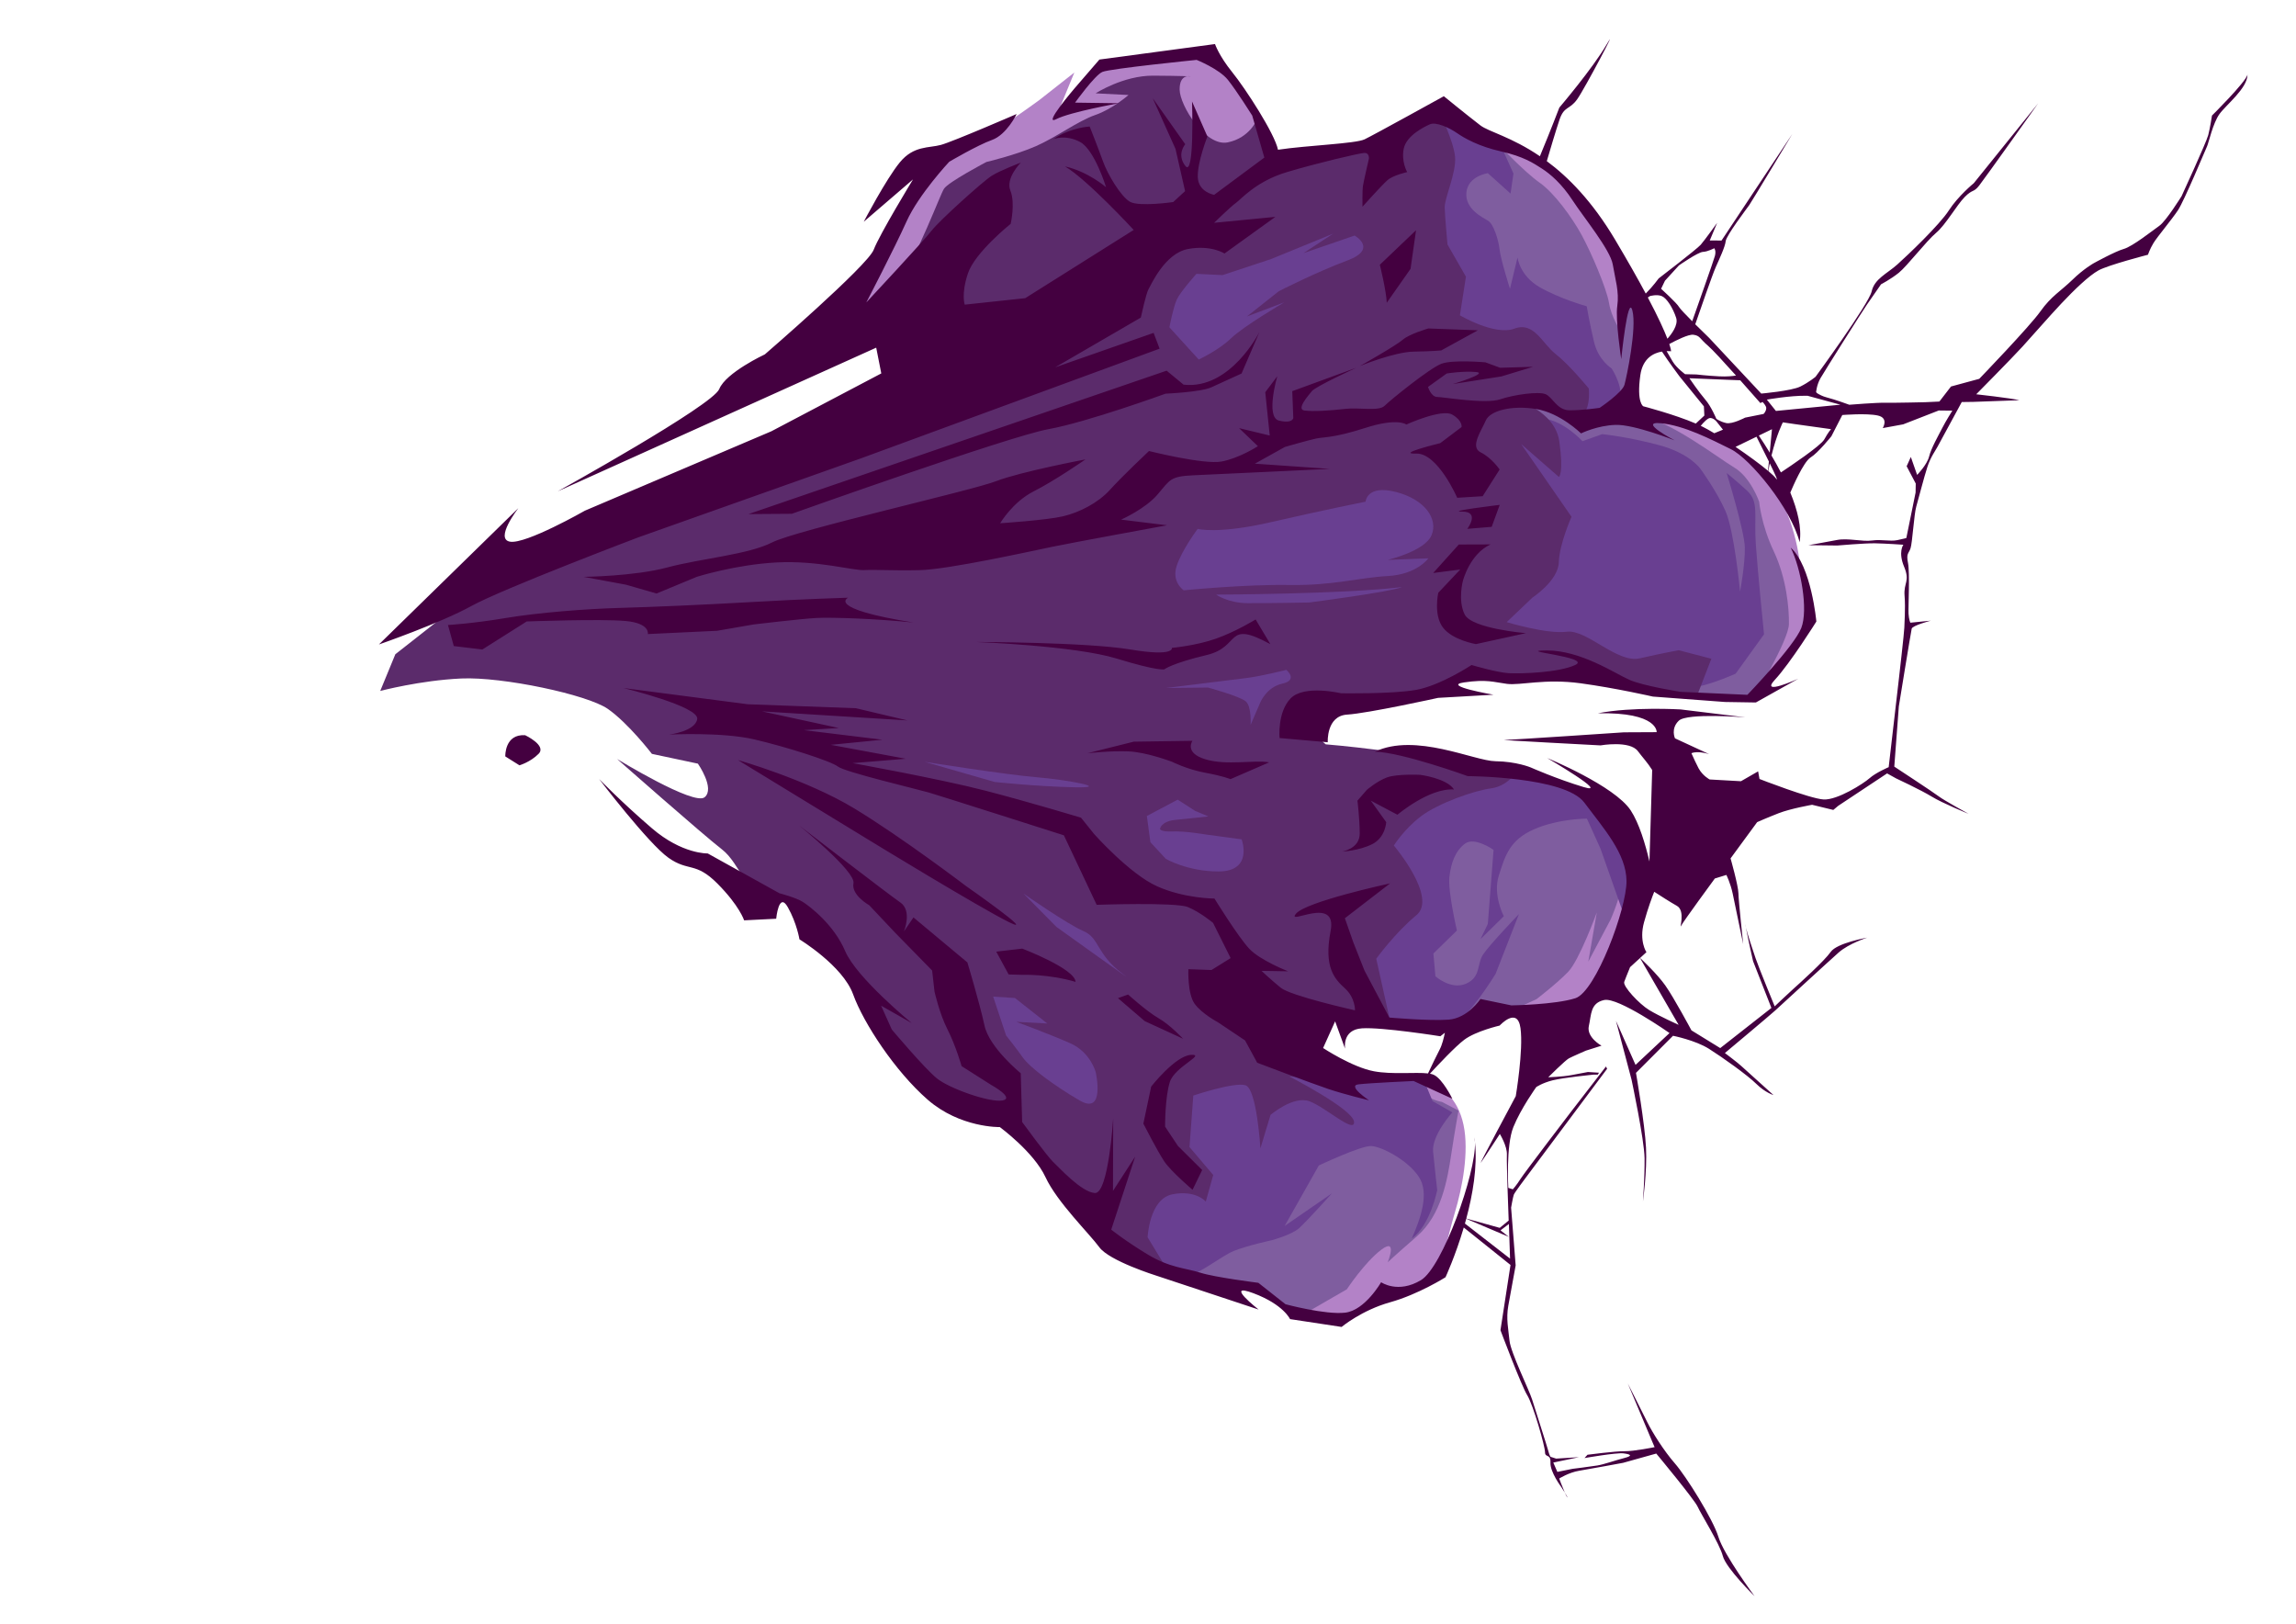 <svg xmlns="http://www.w3.org/2000/svg" xmlns:xlink="http://www.w3.org/1999/xlink" xmlns:serif="http://www.serif.com/" width="100%" height="100%" viewBox="0 0 4961 3508" xml:space="preserve" style="fill-rule:evenodd;clip-rule:evenodd;stroke-linejoin:round;stroke-miterlimit:2;">    <g transform="matrix(-3.187,0,0,3.187,11319.5,-2665.18)">        <path d="M2976.03,1055.85C2976.03,1055.85 2949.29,1001.37 2942.69,986.063C2936.09,970.755 2920.51,946.442 2905.2,940.921C2889.9,935.399 2847.33,904.234 2847.33,904.234L2823.4,885.431L2835.4,914.671C2835.4,914.671 2811.12,881.881 2798.04,879.889C2784.96,877.897 2734.24,872.751 2734.24,872.751C2734.24,872.751 2693.89,906.535 2689.57,942.496C2685.24,978.457 2611.8,934.292 2611.8,934.292L2565.54,916.81C2565.54,916.81 2526.88,925.57 2489.5,961.334C2452.13,997.098 2440.71,1052.01 2440.71,1052.01L2449.77,1092.97L2441.54,1116.78C2441.54,1116.78 2379.36,1128.82 2356.58,1156.11C2333.8,1183.39 2331.43,1219.54 2331.43,1219.54L2325.55,1250.73C2325.55,1250.73 2326.72,1264.15 2332.76,1271.67C2338.79,1279.19 2355.47,1300.78 2355.47,1300.78C2355.47,1300.78 2414.4,1305.68 2433.68,1301.8C2452.96,1297.92 2530.72,1291.31 2530.72,1291.31L2619.49,1299.69L2664.41,1327.79L2663.07,1349.86L2492.6,1367.36C2492.6,1367.36 2446.11,1386.19 2445.7,1406.81C2445.28,1427.44 2439.81,1449.28 2452.06,1473.75C2464.32,1498.22 2461.83,1514.88 2478.67,1520.45C2495.51,1526.03 2519.37,1520.86 2519.37,1520.86L2543.49,1524.41L2565.88,1533.51L2597.78,1530.78L2669.16,1525.94L2676.35,1566.95C2676.35,1566.95 2600.39,1565.24 2587.65,1568.36C2574.91,1571.48 2563.47,1580.27 2559.55,1598.71C2555.61,1617.16 2560.46,1641.77 2565.42,1658.24C2570.39,1674.71 2574.09,1697.12 2581.34,1701.72C2588.58,1706.31 2609.24,1713.52 2609.24,1713.52L2632.55,1725.23L2646.72,1730.86L2679.21,1721.92L2720.26,1690.35L2782.03,1524.79L2773.02,1355.66L2717.21,1192.19L2633.25,1054.71L2699.47,982.975L2872.58,979.104L2928.56,1051.37L2976.03,1055.85Z" style="fill:rgb(179,130,199);"></path>    </g>    <g transform="matrix(-3.187,0,0,3.187,11319.5,-2665.18)">        <path d="M2593.39,1574.34C2581.21,1582.44 2574.2,1583.2 2574.2,1583.2L2562.93,1589.1C2562.93,1589.1 2565.24,1601.5 2567.86,1618.74C2570.48,1635.98 2574.47,1659.77 2591.05,1674.24C2607.64,1688.7 2610.94,1691.92 2610.94,1691.92C2610.94,1691.92 2603.95,1674.86 2615.25,1683.37C2626.55,1691.88 2638.66,1710.25 2638.66,1710.25L2663.18,1724.4L2669.6,1728.09C2669.6,1728.09 2689.93,1714.62 2698.27,1712.19C2706.6,1709.77 2739.48,1702.5 2739.48,1702.5L2760.25,1688.12C2760.25,1688.12 2705.85,1641.19 2700.84,1634.61C2695.83,1628.03 2647.12,1601.91 2643.25,1598.43C2639.38,1594.95 2605.57,1566.24 2593.39,1574.34ZM2452.62,1433.78C2451.8,1441.59 2459.83,1459.62 2459.83,1459.62L2474.94,1488.13L2469.18,1454.84C2469.18,1454.84 2480.95,1487.03 2488.52,1494.95C2496.09,1502.87 2510.05,1513.55 2510.05,1513.55L2533.43,1524.33L2566.36,1532.85L2591.94,1505.93C2591.94,1505.93 2587.54,1475.02 2585.97,1469.55C2584.41,1464.08 2576.46,1432.12 2576.34,1425.04C2576.21,1417.96 2565.47,1396.34 2565.47,1396.34L2504.99,1382.61L2471.61,1380.2C2471.61,1380.2 2449.25,1419.78 2452.62,1433.78ZM2363.02,1310.07C2363.02,1310.07 2339.11,1270.24 2338.92,1259.35C2338.74,1248.46 2340.66,1228.01 2349.2,1209.98C2357.75,1191.96 2359.09,1176.4 2359.09,1176.4C2359.09,1176.4 2364.75,1159.93 2375.91,1153.25C2387.07,1146.57 2421.46,1120.02 2439.1,1119.07C2456.74,1118.11 2478.2,1120.64 2478.2,1120.64L2499.43,1109.81L2527.93,1110.76L2531.8,1132.45L2504.99,1211.33L2441.28,1260.43L2418.09,1298.14L2401.07,1308.9L2363.02,1310.07ZM2447.55,1100.5C2447.55,1100.5 2439.01,1064.95 2439.97,1053.13C2440.93,1041.32 2447.05,1030.5 2447.05,1030.5L2453.3,1060.02C2453.3,1060.02 2459.21,1051.79 2460.88,1041.72C2462.55,1031.66 2472.99,1007.42 2479.44,995.587C2485.89,983.75 2498.05,966.979 2507.98,960.06C2517.9,953.14 2535.3,934.802 2535.3,934.802C2535.3,934.802 2553.67,929.127 2563.83,947.845C2574,966.563 2565.61,1022.93 2565.61,1022.93L2509.7,1067.91L2467.1,1099.93L2451.86,1107.22L2447.55,1100.5Z" style="fill:rgb(127,93,159);"></path>    </g>    <g transform="matrix(-3.187,0,0,3.187,11319.5,-2665.18)">        <path d="M2594.6,1675.81C2588.95,1662.83 2582.28,1645.2 2589.94,1633.83C2597.6,1622.44 2615.1,1613.49 2622.04,1613.12C2628.98,1612.74 2657.65,1626.31 2657.65,1626.31L2680.83,1667.32L2648.72,1645.16C2648.72,1645.16 2665.96,1664.34 2671.05,1668.84C2676.14,1673.34 2689.2,1676.88 2689.2,1676.88C2689.2,1676.88 2706.57,1680.68 2715.38,1684.27C2724.19,1687.86 2741.4,1702.24 2749.5,1701.62C2757.6,1701 2778.66,1688.58 2778.66,1688.58C2778.66,1688.58 2804.29,1672.52 2783.36,1637.52C2762.42,1602.51 2756.2,1586.69 2754.87,1582.17C2753.54,1577.65 2739.5,1563.45 2735.19,1561.6C2730.88,1559.76 2697.89,1556.65 2697.89,1556.65L2670.2,1557.47L2635.91,1565.18L2609.81,1565.58L2586.97,1567.03L2580.54,1582.66L2567.12,1590.32C2567.12,1590.32 2581.27,1605.84 2580.16,1617.1C2579.04,1628.36 2577.38,1642.96 2577.38,1642.96C2577.38,1642.96 2581.88,1666.6 2594.6,1675.81ZM2567.47,1531.88C2556.61,1527.02 2537.81,1496.48 2537.81,1496.48L2521.96,1455.88C2521.96,1455.88 2541.94,1476.69 2546.26,1483.26C2550.59,1489.83 2547.7,1498.71 2557.89,1503.1C2568.08,1507.49 2578.59,1498.06 2578.59,1498.06L2579.96,1482.6L2564.02,1467.05C2564.02,1467.05 2570.2,1440.55 2569.12,1430.8C2568.04,1421.04 2565,1412.95 2558.51,1408.12C2552.01,1403.28 2539.17,1412.35 2539.17,1412.35L2543.06,1462.56L2548.03,1472.87L2532.22,1457.35C2532.22,1457.35 2539.82,1442.99 2535.61,1429.78C2531.4,1416.56 2528.38,1405.63 2511.64,1398.37C2494.9,1391.1 2475.88,1391.2 2475.88,1391.2L2466.67,1411.54L2449.15,1461.21C2449.15,1461.21 2432.86,1437.88 2443.37,1418.8C2453.87,1399.72 2464.98,1381.62 2471.79,1376.41C2478.6,1371.2 2509.14,1360.83 2524.66,1358.91C2540.18,1356.99 2582.73,1356.31 2602.51,1372.89C2622.3,1389.47 2636.3,1442.89 2636.3,1442.89L2648.38,1497.35L2616.59,1529.11C2616.59,1529.11 2578.33,1536.75 2567.47,1531.88ZM2404.89,1302.31C2394.26,1301.55 2375.04,1292.92 2375.04,1292.92L2355.8,1266.24C2355.8,1266.24 2360.01,1224.73 2361.38,1205.13C2362.75,1185.53 2358.99,1176.51 2367.33,1168.85C2375.68,1161.2 2381.14,1156.91 2381.14,1156.91C2381.14,1156.91 2369.08,1196 2368.81,1207.3C2368.55,1218.6 2372.04,1237.33 2372.04,1237.33C2372.04,1237.33 2375.92,1196.37 2381.92,1182.74C2387.92,1169.11 2398.74,1154.32 2398.74,1154.32C2398.74,1154.32 2405.71,1143.7 2427.08,1137.97C2448.45,1132.24 2465.48,1130.55 2465.48,1130.55L2478.89,1135.33C2478.89,1135.33 2491.66,1121.3 2505.71,1119.91C2519.76,1118.52 2529.14,1127.54 2529.14,1127.54C2529.14,1127.54 2511.03,1191.82 2515.27,1203.5C2519.52,1215.18 2547.76,1258.45 2547.76,1258.45L2532.61,1279.74L2429.65,1299.73C2429.65,1299.73 2415.52,1303.06 2404.89,1302.31ZM2455.44,1109.92C2448.54,1102.36 2459.07,1086.05 2459.07,1086.05C2459.07,1086.05 2468.04,1080.61 2471.02,1068.18C2474.01,1055.75 2476.01,1043.88 2476.01,1043.88C2476.01,1043.88 2494.3,1038.81 2507.97,1030.9C2521.64,1023 2522.92,1010.78 2522.92,1010.78L2528.04,1032.03C2528.04,1032.03 2534.35,1012.2 2535.08,1005.49C2535.81,998.783 2539.19,988.218 2542.8,985.957C2546.42,983.696 2558.67,978.059 2557.59,966.772C2556.51,955.485 2543.04,953.667 2543.04,953.667L2527.65,967.492L2525.69,953.914L2534.06,935.27L2562.73,919.87L2572.82,916.313L2584.97,933.512L2591.83,1002.88L2577.62,1054.63L2536.43,1087.72L2500.89,1096.79L2480.45,1120.56C2480.45,1120.56 2462.35,1117.49 2455.44,1109.92Z" style="fill:rgb(105,63,145);"></path>    </g>    <g transform="matrix(-3.187,0,0,3.187,11319.5,-2665.18)">        <path d="M2950.53,1045.97C2926.29,1002.12 2914.72,968.871 2911.78,964.236C2908.84,959.602 2882.98,946.056 2882.98,946.056C2882.98,946.056 2863.28,941.433 2849.43,935.344C2835.57,929.254 2821.06,918.322 2809.19,914.209C2797.32,910.097 2786.68,900.667 2786.68,900.667L2808.94,899.536C2808.94,899.536 2790.26,887.429 2769.87,887.553C2749.47,887.677 2744.57,888.054 2744.57,888.054C2744.57,888.054 2752.07,886.006 2752.01,896.916C2751.95,907.826 2734.48,935.845 2719.42,932.787C2704.36,929.73 2699.52,917.154 2699.52,917.154L2689.45,943.396C2689.45,943.396 2665.5,940.362 2653.86,938.41C2642.22,936.459 2613.63,934.061 2613.63,934.061L2575.89,912.235C2575.89,912.235 2566.28,931.792 2565.28,942.527C2564.28,953.262 2572.52,970.673 2572.31,977.04C2572.11,983.408 2570.4,1002.02 2570.4,1002.02L2557.9,1023.81L2561.99,1050C2561.99,1050 2538.35,1064.02 2525.03,1059.03C2511.72,1054.03 2506.19,1069.18 2497,1076.33C2487.81,1083.47 2474.6,1099.61 2474.6,1099.61C2474.6,1099.61 2472.65,1118.86 2483.03,1118.61C2493.4,1118.35 2501.27,1106.57 2513.6,1107.82C2525.93,1109.07 2497.73,1113.4 2494.59,1135.51C2491.45,1157.62 2494.9,1159.55 2494.9,1159.55L2520.46,1137.28L2486.32,1186.58C2486.32,1186.58 2494.55,1204.92 2494.93,1217.43C2495.32,1229.94 2512.86,1241.39 2512.86,1241.39L2530.28,1257.98C2530.28,1257.98 2503.12,1266.25 2489.54,1264.49C2475.97,1262.74 2455.45,1286.07 2440.04,1282.53C2424.62,1278.99 2413.66,1277.04 2413.66,1277.04L2391.51,1282.8L2401.27,1308.04C2401.27,1308.04 2445.54,1305.5 2462.33,1296.48C2479.12,1287.46 2512.26,1295.41 2521.43,1295.86C2530.61,1296.31 2562.3,1293.38 2569.81,1300.47C2577.33,1307.56 2646.46,1321.16 2653.42,1321.44C2660.37,1321.73 2663.62,1331.48 2663.62,1331.48L2652.97,1340.82C2652.97,1340.82 2589.99,1345.97 2563.96,1355.22C2537.93,1364.47 2523.83,1359.64 2523.83,1359.64C2523.83,1359.64 2529.53,1369.18 2540.99,1370.69C2552.45,1372.19 2576.92,1380.84 2588.46,1389.65C2600.01,1398.46 2606.78,1409.43 2606.78,1409.43C2606.78,1409.43 2576.92,1444.63 2591.48,1456.63C2606.03,1468.63 2618.71,1486.16 2618.71,1486.16L2609.66,1526.82L2657.88,1522.49L2672.33,1546.99L2650.8,1568.31L2677.67,1565.95C2677.67,1565.95 2634.58,1588.06 2633.78,1596.65C2632.99,1605.24 2652.98,1586.88 2663.93,1582.8C2674.88,1578.72 2690.37,1592 2690.37,1592L2697.25,1614.68C2697.25,1614.68 2699.65,1574.25 2707.39,1571.92C2715.13,1569.6 2742.74,1578.92 2742.74,1578.92L2745.32,1613.82L2729.22,1632.76L2734.28,1650.77C2734.28,1650.77 2740.99,1642.75 2756.83,1645.83C2772.67,1648.9 2773.71,1675.02 2773.71,1675.02L2760.04,1697.51C2760.04,1697.51 2792.84,1687.86 2798.8,1682.44C2804.77,1677.02 2834.55,1631.53 2834.55,1631.53L2867,1595.52C2867,1595.52 2892.15,1594.28 2906.15,1586.14C2920.14,1578 2953.93,1537.21 2957.37,1526.97C2960.82,1516.72 2975.91,1497.26 2981.1,1488.61C2986.3,1479.97 3004.05,1459.74 3004.05,1459.74C3004.05,1459.74 3006.62,1447.18 3026.74,1445.16C3046.87,1443.14 3049.53,1421.93 3062.32,1412.03C3075.12,1402.14 3133.38,1350.77 3133.38,1350.77C3133.38,1350.77 3081.34,1382.6 3074.08,1376.7C3066.82,1370.8 3078.61,1353.92 3078.61,1353.92L3109.8,1347.29C3109.8,1347.29 3125.76,1326.48 3139.72,1316.78C3153.67,1307.08 3211.02,1294.94 3238.96,1296.19C3266.9,1297.45 3293.99,1304.64 3293.99,1304.64L3283.74,1279.76L3242.22,1247.16L3057.67,1173.46L2924.04,1098.06C2924.04,1098.06 2944.81,1051.77 2950.53,1045.97Z" style="fill:rgb(91,43,107);"></path>    </g>    <g transform="matrix(-3.187,0,0,3.187,11319.5,-2665.18)">        <path d="M2819.73,1582.28C2837.3,1572.09 2853.65,1559.73 2858.19,1553.31C2862.73,1546.88 2869.67,1538.16 2869.67,1538.16L2878.43,1511.84L2863.65,1512.78L2841.75,1530.05L2862.73,1528.94C2862.73,1528.94 2839.49,1537.5 2825.94,1543.56C2812.4,1549.63 2808.92,1563.02 2808.92,1563.02C2808.92,1563.02 2802.17,1592.47 2819.73,1582.28ZM2790.8,1496.26C2775.04,1508.04 2835.56,1464.56 2835.56,1464.56L2857.88,1441.97C2857.88,1441.97 2827.99,1462.85 2817.14,1467.46C2806.29,1472.07 2808.54,1483 2790.8,1496.26ZM2725.57,1426.99C2746.62,1427.06 2761.39,1418.44 2761.39,1418.44L2771.83,1407.16L2774.23,1389.4L2753.33,1378.32L2741.45,1385.97L2732.54,1389.69C2732.54,1389.69 2745.01,1391.08 2754.79,1392.02C2764.57,1392.97 2765.33,1398.09 2765.33,1398.09C2765.33,1398.09 2765.21,1400.28 2756.93,1399.88C2748.65,1399.48 2733.92,1402 2733.92,1402L2709.97,1405.23C2709.97,1405.23 2701.83,1426.92 2725.57,1426.99ZM2823.34,1369.94C2849.28,1369.37 2877.39,1366.34 2877.39,1366.34L2924.87,1352.69C2924.87,1352.69 2869.8,1361.4 2849.28,1363.1C2828.75,1364.79 2797.4,1370.51 2823.34,1369.94ZM2682.35,1299.67C2693.38,1302.13 2697.44,1312.73 2697.44,1312.73L2703.89,1327.62C2703.89,1327.62 2703.14,1315.26 2707.11,1311.75C2711.08,1308.23 2732.78,1302.33 2732.78,1302.33L2761.37,1302.65C2761.37,1302.65 2716.3,1297.12 2706.24,1295.82C2696.19,1294.52 2679.68,1290.35 2679.68,1290.35C2679.68,1290.35 2671.32,1297.21 2682.35,1299.67ZM2601.27,1234.22C2640.93,1239.03 2727.24,1239.33 2727.24,1239.33C2727.24,1239.33 2719.36,1245.04 2705.97,1245.13C2692.59,1245.21 2664.18,1244.68 2664.18,1244.68C2664.18,1244.68 2608.7,1237.49 2601.27,1234.22ZM2605.41,1169.74C2585.59,1174.81 2576.62,1188.13 2581.2,1199.04C2585.77,1209.95 2610.97,1215.79 2610.97,1215.79L2583.38,1214.74C2583.38,1214.74 2590.98,1225.65 2610.95,1226.75C2630.91,1227.85 2648.2,1233.32 2677.86,1232.81C2707.52,1232.3 2749.21,1236.42 2749.21,1236.42C2749.21,1236.42 2757.67,1230.88 2754,1219.83C2750.33,1208.78 2739.76,1194.78 2739.76,1194.78C2739.76,1194.78 2726.38,1198.54 2690.18,1190.23C2653.98,1181.91 2625.94,1176.32 2625.94,1176.32C2625.94,1176.32 2625.23,1164.68 2605.41,1169.74ZM2638.3,1012.84C2659.31,1020.64 2684.76,1033.66 2684.76,1033.66L2706.39,1050.79L2681.07,1041.22C2681.07,1041.22 2708.69,1057.39 2717.09,1065.54C2725.49,1073.68 2739.07,1079.98 2739.07,1079.98L2758.94,1058.15C2758.94,1058.15 2756.43,1044.9 2753.98,1039.44C2751.53,1033.99 2740.61,1021.89 2740.61,1021.89L2722.88,1022.75L2690.02,1011.87L2647.9,994.654L2668.02,1007.84L2633.36,995.945C2633.36,995.945 2617.29,1005.03 2638.3,1012.84Z" style="fill:rgb(105,63,145);"></path>    </g>    <g transform="matrix(-3.187,0,0,3.187,11308.7,-2683.34)">        <path d="M2499.69,951.196C2497.79,944.712 2493.53,930.361 2491.11,923.172C2487.92,913.709 2484.36,916.588 2479.16,909.358C2473.96,902.128 2449.61,855.782 2459.11,872.091C2468.61,888.399 2491.2,914.908 2491.2,914.908C2491.2,914.908 2496.87,929.838 2504.37,947.871C2523.63,934.76 2539.19,931.219 2544.72,926.957C2554.76,919.225 2569.5,907.187 2569.5,907.187C2569.5,907.187 2617.06,933.486 2623.25,936.429C2629.44,939.372 2661.96,940.481 2681.93,943.466C2684.17,932.534 2703.9,902.103 2712.95,890.92C2721.99,879.736 2724.64,871.826 2724.64,871.826L2803.02,882.337L2819.81,901.784C2819.81,901.784 2841.95,927.646 2832.27,922.721C2822.59,917.796 2789.81,911.956 2789.81,911.956L2819.51,911.53C2819.51,911.53 2806.18,892.962 2801,890.714C2795.82,888.466 2737.09,882.564 2737.09,882.564C2737.09,882.564 2721.85,888.695 2715.93,896.053C2710.02,903.41 2699.41,920.29 2699.41,920.29L2691.19,948.781L2725.22,974.033C2725.22,974.033 2736.02,972.243 2736.31,961.965C2736.61,951.687 2729.78,934.505 2729.78,934.505L2740.21,910.777C2740.21,910.777 2738.47,962.397 2744.69,954.51C2750.92,946.624 2744.82,939.728 2744.82,939.728L2766.88,908.509L2751.41,942.923L2744.92,971.52L2752.98,978.921C2752.98,978.921 2776.08,982.269 2782.28,978.741C2788.49,975.214 2797.48,960.045 2800.52,951.516C2803.56,942.987 2809.6,927.741 2809.6,927.741C2809.6,927.741 2822.33,928.24 2834.2,936.249C2834.2,936.249 2825.94,932.899 2816.08,938.219C2806.23,943.54 2798.5,968.875 2798.5,968.875C2798.5,968.875 2810.72,958.246 2826.33,954.776C2811.4,963.522 2779.76,997.834 2779.76,997.834L2853.32,1044.09L2894.31,1048.47C2894.31,1048.47 2896.87,1041.52 2892.16,1027.31C2887.45,1013.09 2863.16,993.695 2863.16,993.695C2863.16,993.695 2859.91,979.573 2863.37,971.178C2866.83,962.783 2856.32,952.216 2856.32,952.216C2856.32,952.216 2870.23,957.453 2876.07,961.143C2881.91,964.832 2911.48,991.428 2916.82,998.357C2922.15,1005.28 2961.05,1046.99 2961.05,1046.99C2961.05,1046.99 2942.07,1010.56 2933.79,992.138C2925.51,973.714 2904.83,951.625 2904.83,951.625C2904.83,951.625 2885.84,940.407 2875.84,936.836C2865.83,933.264 2859.12,919.246 2859.12,919.246C2859.12,919.246 2902.23,937.924 2910.43,940.181C2918.63,942.438 2928.9,940.539 2938.33,952.036C2947.76,963.534 2962.78,992.274 2962.78,992.274L2929.37,963.564C2929.37,963.564 2951.88,1000.44 2956.05,1011.27C2960.22,1022.11 3029.85,1082.19 3029.85,1082.19C3029.85,1082.19 3056.28,1094.53 3060.74,1105.68C3065.2,1116.82 3170.25,1175.02 3170.25,1175.02L2954.33,1077.64L2950.89,1095.09L3025.43,1134.32L3151.85,1188.14C3151.85,1188.14 3191.68,1210.87 3202.51,1209.16C3213.33,1207.46 3196.97,1186.44 3196.97,1186.44L3291.48,1278.82C3291.48,1278.82 3250.01,1264.46 3228.78,1252.75C3207.56,1241.05 3115.44,1206.15 3115.44,1206.15L2964.74,1152.69L2762.2,1078.31L2766.26,1067.61L2833.02,1090.97L2774.93,1057.25C2774.93,1057.25 2771.37,1040.75 2769.7,1037.97C2768.03,1035.18 2758.66,1013.65 2742.94,1010.75C2727.22,1007.84 2718.22,1013.81 2718.22,1013.81L2683.7,988.97L2725.25,992.994C2725.25,992.994 2713.92,981.922 2710.51,979.551C2707.09,977.18 2696.92,964.905 2675.88,958.623C2654.84,952.341 2627.82,946.063 2623.78,945.659C2619.73,945.255 2620.31,949.624 2620.31,949.624C2620.31,949.624 2623.85,964.733 2624.34,968.029C2624.83,971.326 2624.65,982.085 2624.65,982.085C2624.65,982.085 2611.57,967.476 2607.7,964.086C2603.82,960.696 2594.35,958.619 2594.35,958.619C2594.35,958.619 2598.51,951.457 2596.66,942.653C2594.8,933.849 2583.01,928.044 2578.95,926.221C2574.89,924.397 2565.83,928.509 2560.65,932.117C2555.46,935.726 2545.94,941.148 2530.65,944.629C2515.35,948.11 2508.91,952.456 2503.08,956.192C2497.26,959.927 2489.51,966.558 2482.15,977.862C2474.79,989.165 2456.6,1011.32 2454.96,1021.26C2453.31,1031.21 2450.5,1039.69 2451.9,1049.31C2453.3,1058.93 2449.22,1085.41 2449.22,1085.41C2449.22,1085.41 2444.75,1040.64 2441.66,1052.48C2438.57,1064.32 2445.54,1097.44 2447.03,1102.79C2448.51,1108.13 2463.84,1118.43 2463.84,1118.43C2463.84,1118.43 2475.94,1120.2 2484.39,1120.09C2492.85,1119.99 2495.81,1111.07 2500.55,1109.15C2505.3,1107.23 2521.36,1109.33 2531.39,1112.67C2541.41,1116.01 2569.68,1111.09 2573.95,1111.06C2578.22,1111.03 2580.22,1104.25 2580.22,1104.25L2567.53,1095.13C2567.53,1095.13 2556.42,1093.33 2547.62,1094.14C2538.82,1094.96 2563.36,1102.28 2563.36,1102.28L2530.45,1097.13L2509.09,1090.62L2531.34,1091.26L2541.29,1087.58C2541.29,1087.58 2563.3,1085.6 2571.16,1088.55C2579.01,1091.5 2605.51,1112.92 2609.57,1116.97C2613.63,1121.02 2626.72,1117.99 2636.47,1119.14C2646.23,1120.29 2658.26,1121.05 2663.99,1120.24C2669.72,1119.43 2661.5,1110.3 2658.99,1107.12C2656.48,1103.93 2628.8,1091.24 2628.8,1091.24L2672.26,1107.12L2671.56,1125.33C2671.56,1125.33 2672.04,1129.32 2681.29,1127.06C2690.54,1124.8 2682.42,1097 2682.42,1097L2690.56,1107.84L2687.53,1137.2L2708.32,1132.18L2695.56,1144.41C2695.56,1144.41 2708.09,1152.56 2720.17,1154.81C2732.24,1157.06 2769.4,1147.69 2769.4,1147.69C2769.4,1147.69 2787.76,1164.98 2795.77,1173.9C2803.78,1182.82 2816.5,1189.31 2827.68,1191.95C2838.87,1194.59 2870.3,1196.65 2870.3,1196.65C2870.3,1196.65 2861.85,1182.25 2847.54,1175.02C2833.22,1167.79 2812.45,1153.38 2812.45,1153.38C2812.45,1153.38 2856.52,1161.72 2873.07,1168.14C2889.62,1174.56 3008.95,1201.43 3024.95,1209.67C3040.96,1217.9 3073.57,1220.59 3095.93,1226.61C3118.29,1232.63 3152.72,1232.99 3152.72,1232.99L3124.01,1238.31L3103.23,1244.28L3075.99,1232.98C3075.99,1232.98 3049.83,1224.7 3021.85,1223.22C2993.86,1221.75 2970.06,1228.85 2962.33,1228.41C2954.6,1227.97 2944.09,1228.87 2924.77,1228.44C2905.44,1228.02 2848.69,1215.45 2834.76,1212.57C2820.84,1209.69 2757.17,1198.03 2757.17,1198.03L2788.33,1194.19C2788.33,1194.19 2772.14,1187.13 2763.61,1177.19C2755.08,1167.25 2755.26,1164.83 2739.18,1164.14C2723.09,1163.45 2646.89,1159.8 2646.89,1159.8L2697.61,1156.27L2677.22,1144.92C2677.22,1144.92 2661.53,1140.4 2656.13,1139.24C2650.73,1138.09 2644.41,1139 2622.6,1131.99C2600.79,1124.97 2594.91,1129.73 2594.91,1129.73C2594.91,1129.73 2571.02,1118.87 2563.83,1122.99C2556.64,1127.11 2557.46,1131.44 2557.46,1131.44L2571.95,1142.36C2571.95,1142.36 2602.73,1149.86 2588.19,1149.43C2573.65,1149 2560.43,1179.39 2560.43,1179.39L2543.18,1178.33L2531.67,1160.23C2531.67,1160.23 2537.08,1152.25 2544.55,1148.59C2552.01,1144.93 2543.98,1133.86 2541.07,1127.04C2538.15,1120.22 2523.3,1116.56 2506.93,1119.21C2490.56,1121.86 2476.48,1135.75 2476.48,1135.75C2476.48,1135.75 2465.58,1130.36 2453,1129.98C2440.42,1129.6 2413.01,1140.46 2413.01,1140.46C2413.01,1140.46 2438.3,1127.35 2422.42,1128.85C2406.54,1130.35 2388.44,1139.75 2375,1146.38C2361.56,1153.01 2334.1,1186.76 2328.27,1209.52C2326.72,1199.66 2329.76,1187.63 2334.59,1175.86L2333.61,1173.61C2333.61,1173.61 2325.78,1155.06 2320.8,1152.03C2315.81,1149 2306.75,1137.69 2306.75,1137.69L2299.34,1123.29C2299.34,1123.29 2282.9,1121.93 2275.26,1123.63C2267.62,1125.33 2271.93,1132.15 2271.93,1132.15L2258.07,1129.61L2233.96,1120.22L2224.72,1120.32C2224.72,1120.32 2228.98,1126.99 2231.62,1132.17C2234.26,1137.37 2239.08,1145.73 2240.49,1151.41C2241.91,1157.09 2248.62,1163.89 2248.62,1163.89L2252.88,1151.73L2255.72,1158.01L2249.55,1169.75L2249.66,1175.86L2255.93,1206.66C2255.93,1206.66 2257.06,1207.06 2262.05,1208.1C2267.04,1209.14 2272.6,1207.42 2279.16,1208.36C2285.71,1209.3 2295.48,1206.54 2302.91,1208C2310.34,1209.46 2322.35,1211.53 2322.35,1211.53L2302.78,1211.75C2302.78,1211.75 2284.05,1210.13 2277.12,1210.25C2270.18,1210.37 2257.96,1211.22 2257.96,1211.22C2257.96,1211.22 2261.61,1216.17 2257.44,1226.13C2253.27,1236.1 2257.83,1236.84 2257.13,1245.71C2256.43,1254.59 2257.3,1264.89 2257.29,1267.42C2257.28,1269.95 2260.97,1302.04 2260.97,1302.04L2267.9,1362C2267.9,1362 2276.59,1365.69 2280.83,1369.46C2285.08,1373.23 2302.73,1384.45 2312.07,1383.89C2321.4,1383.32 2355.48,1370.01 2355.48,1370.01L2356.42,1364.84L2368.05,1371.53L2389.27,1370.34C2389.27,1370.34 2394.03,1367.89 2396.8,1362.73C2398.2,1360.1 2400.11,1355.96 2401.64,1352.54C2397.09,1350.67 2389.62,1353.17 2389.62,1353.17L2412.78,1342.46C2412.78,1342.46 2415.87,1335.9 2410.18,1330.48C2404.49,1325.06 2365,1328.23 2365,1328.23L2408.99,1322.86C2408.99,1322.86 2441.78,1320.89 2465.14,1325.49C2424.04,1324.59 2425.2,1338.27 2425.2,1338.27L2447.47,1338.38C2447.47,1338.38 2523.19,1343.5 2528.42,1343.53C2533.66,1343.55 2463.26,1347.24 2463.26,1347.24C2463.26,1347.24 2443.39,1343.73 2437.9,1351.18C2435.12,1354.95 2431.35,1358.92 2428.24,1363.92L2430.09,1425.96C2432.83,1414.3 2437.06,1400.03 2442.79,1391.31C2453.77,1374.57 2499.38,1355.83 2499.38,1355.83C2499.38,1355.83 2456.18,1381.08 2474.65,1375.51C2493.13,1369.95 2510.56,1362.2 2510.56,1362.2C2510.56,1362.2 2520.26,1358.13 2534.56,1357.97C2548.85,1357.81 2588.6,1338.44 2616.24,1351.5C2597.84,1351.92 2553.29,1368.08 2553.29,1368.08C2553.29,1368.08 2487.53,1368.29 2474.27,1385.99C2461.01,1403.7 2445.88,1420.47 2445.65,1439.08C2445.42,1457.68 2466.47,1514.21 2480.32,1518.63C2494.17,1523.05 2523.72,1523.48 2523.72,1523.48L2544.66,1519.15C2544.66,1519.15 2553.26,1532.23 2566.38,1533.16C2579.51,1534.09 2606.42,1531.73 2606.42,1531.73L2623.3,1499.88L2630.85,1480.79L2636.59,1464.41L2605.94,1440.79C2605.94,1440.79 2663.26,1453.13 2669.83,1461.44C2676.41,1469.74 2641.51,1448.45 2646.26,1473.05C2651.01,1497.64 2643.6,1505.55 2636.54,1511.95C2629.48,1518.34 2629.72,1526.83 2629.72,1526.83C2629.72,1526.83 2673.14,1517.14 2680.02,1511.55C2686.9,1505.96 2693.1,1500.08 2693.1,1500.08L2675.04,1500.38C2675.04,1500.38 2693.81,1493.1 2701.35,1485.14C2708.89,1477.18 2725.01,1451.06 2725.01,1451.06C2725.01,1451.06 2745.26,1451.09 2763.89,1442.76C2782.52,1434.43 2806.63,1407.28 2806.63,1407.28L2815.48,1396.26C2815.48,1396.26 2849.67,1385.87 2880.49,1377.89C2911.3,1369.91 2970.39,1359.26 2970.39,1359.26L2934.3,1356.3L2985.14,1346.86L2950.19,1343.39L3003.44,1336.89L2979.7,1335.47L3031.82,1324.17L2933.24,1330.3L2968.08,1322.05L3041.46,1319.35L3125.65,1308.37C3125.65,1308.37 3074.48,1320.79 3075.69,1329.31C3076.89,1337.82 3094.79,1339.92 3094.79,1339.92C3094.79,1339.92 3059.04,1338.05 3037.12,1343.15C3015.2,1348.26 2984.94,1357.91 2980.24,1361.62C2975.53,1365.32 2925.99,1377.04 2918.53,1379.22C2911.06,1381.41 2827.1,1408.19 2827.1,1408.19L2804.86,1455.31C2804.86,1455.31 2751.4,1453.43 2743.06,1456.82C2734.73,1460.21 2725.95,1467.56 2725.95,1467.56L2714.04,1491.43L2727.04,1499.51L2742.7,1498.93C2742.7,1498.93 2743.4,1515.69 2738.4,1522.47C2733.4,1529.25 2722.65,1534.93 2722.65,1534.93L2704.26,1547.24L2696.02,1562.36C2696.02,1562.36 2659.39,1576.27 2647.83,1580.14C2636.28,1584 2620.2,1587.83 2620.2,1587.83C2620.2,1587.83 2635.21,1577.95 2627.43,1577.01C2619.65,1576.08 2590,1574.74 2590,1574.74L2563.72,1586.78C2563.72,1586.78 2570.25,1573.39 2576.3,1570.55C2577,1570.22 2577.89,1569.98 2578.93,1569.79C2573.47,1563.87 2561.59,1551.23 2555.63,1546.77C2547.74,1540.87 2531.65,1537.16 2531.65,1537.16C2531.65,1537.16 2519.57,1523.94 2517.52,1538.92C2515.47,1553.91 2520.73,1585.01 2520.73,1585.01C2520.73,1585.01 2546.2,1632.53 2544.39,1630.06C2542.58,1627.6 2531.53,1610.64 2531.53,1610.64C2531.53,1610.64 2526.48,1618.87 2526.75,1624.64C2527.03,1630.42 2525.53,1669.33 2525.53,1669.33L2531.58,1674.29L2554.27,1667.98C2549.91,1651.78 2546.66,1632.99 2548.37,1616.36C2548.41,1615.03 2548.55,1613.88 2548.8,1612.93C2548.63,1614.06 2548.49,1615.21 2548.37,1616.36C2547.66,1637.13 2570.3,1700.87 2584.99,1709.72C2600.62,1719.12 2612.02,1711.14 2612.02,1711.14C2612.02,1711.14 2622.88,1730.13 2636.29,1731.76C2649.7,1733.38 2676.86,1726.05 2676.86,1726.05L2695.25,1711.54C2695.25,1711.54 2724.82,1707.83 2734.6,1704.68C2744.37,1701.53 2755.09,1701.47 2770.13,1692.42C2785.16,1683.37 2795,1675.49 2795,1675.49L2778.77,1626L2793.81,1649.23L2793.66,1600.03C2793.66,1600.03 2796.82,1651.27 2806.09,1650.67C2815.36,1650.08 2830.79,1632.88 2834.48,1629.49C2838.17,1626.1 2855.39,1602.55 2855.39,1602.55L2856.35,1569.48C2856.35,1569.48 2877.7,1552.1 2880.92,1537.14C2884.14,1522.18 2892.52,1494.35 2892.52,1494.35L2929.07,1463.86L2935.52,1473.3C2935.52,1473.3 2929.78,1459.35 2937.96,1453.73C2946.14,1448.11 3006.66,1401.47 3006.66,1401.47C3006.66,1401.47 2968.14,1432.64 2969.75,1440.69C2971.36,1448.75 2959.08,1455.58 2959.08,1455.58L2941.68,1474.03L2916.42,1499.84L2914.82,1514.02C2914.82,1514.02 2911.53,1528.97 2905.98,1539.82C2900.44,1550.67 2896.44,1564.66 2896.44,1564.66L2876.36,1577.41C2876.36,1577.41 2860.18,1586.29 2868.68,1587.92C2877.18,1589.55 2904.7,1579.88 2913.24,1572.93C2921.77,1565.99 2943.77,1539.84 2943.77,1539.84L2951.03,1523.67L2930.23,1535.48C2930.23,1535.48 2967.65,1504.83 2975.37,1486.71C2983.08,1468.59 2999.41,1456.35 3004.03,1453.38C3008.63,1450.41 3019.95,1447.47 3019.95,1447.47L3068.56,1420.48C3068.56,1420.48 3085.85,1421.08 3106.37,1403.45C3126.9,1385.83 3142.19,1370.04 3142.19,1370.04C3142.19,1370.04 3108.82,1413.78 3095.19,1423.42C3081.56,1433.05 3076.93,1425.89 3061.98,1440.92C3047.04,1455.94 3043.88,1465.83 3043.88,1465.83L3022.15,1464.74C3022.15,1464.74 3020.39,1446.08 3014.26,1456.94C3008.13,1467.79 3006.37,1478.71 3006.37,1478.71C3006.37,1478.71 2977.02,1496.53 2969.98,1516.02C2962.94,1535.51 2941.47,1568.2 2919.44,1587.4C2897.4,1606.59 2870.52,1605.98 2870.52,1605.98C2870.52,1605.98 2847.48,1622.87 2839.58,1639.89C2831.68,1656.91 2809.88,1678.11 2803.07,1687.42C2796.26,1696.73 2764.57,1706.63 2764.57,1706.63L2695.09,1729.66C2695.09,1729.66 2719.01,1710.95 2698.61,1718.59C2678.2,1726.23 2673.77,1736.14 2673.77,1736.14L2638.8,1741.45C2638.8,1741.45 2625.17,1730.09 2605.9,1724.72C2586.63,1719.34 2568.36,1707.76 2568.36,1707.76C2568.36,1707.76 2561.7,1693.42 2555.98,1674.06L2524.29,1699.43L2531.1,1743.66C2531.1,1743.66 2516.93,1781.35 2512.94,1787.76C2508.94,1794.16 2500.89,1822.34 2500.89,1826.36C2500.9,1830.37 2496.93,1827.1 2497.2,1833.47C2497.48,1839.84 2489.87,1849.97 2489.87,1849.97C2489.87,1849.97 2488.6,1851.94 2487.47,1853.79C2486.79,1855.34 2486.2,1856.53 2485.87,1856.86C2485.3,1857.42 2486.32,1855.67 2487.47,1853.79C2489.13,1850.02 2491.29,1844.21 2491.29,1844.21C2491.29,1844.21 2484.66,1840.06 2477.83,1838.95C2471,1837.84 2447.91,1833.55 2447.91,1833.55L2425.48,1827.28C2425.48,1827.28 2399.56,1858.47 2397.37,1863.39C2395.17,1868.32 2382.55,1888.32 2380.35,1896.71C2378.15,1905.1 2358.84,1923.94 2358.84,1923.94C2358.84,1923.94 2379.58,1896.05 2383.33,1883.8C2387.09,1871.56 2405.35,1842.54 2412.8,1834.02C2420.25,1825.51 2428.11,1813 2431.59,1805.94C2435.07,1798.88 2444.78,1779.77 2444.78,1779.77L2428.39,1818.74L2426.6,1822.94C2426.6,1822.94 2440.68,1825.79 2446.94,1825.69C2453.19,1825.6 2472.1,1828.09 2472.1,1828.09L2474.13,1830.33C2474.13,1830.33 2452.48,1826.55 2447.72,1827.15C2442.95,1827.75 2440.97,1828.72 2447.15,1830.31C2453.33,1831.89 2460.83,1834.6 2465.35,1835.35C2469.88,1836.11 2482.22,1837.63 2482.22,1837.63L2492.53,1839.71L2495.29,1833.38L2477.87,1829.73L2493.36,1830.71L2497.17,1829.48C2497.17,1829.48 2497.93,1828.48 2498.64,1825.63C2499.35,1822.79 2507.68,1796.98 2509.65,1790.63C2511.62,1784.28 2524.19,1758.72 2524.97,1750.77C2525.74,1742.83 2527.37,1735.98 2525.8,1727.11C2524.22,1718.24 2520.8,1699.73 2520.8,1699.73L2523.89,1660.6C2523.89,1660.6 2522.64,1653.34 2522.06,1651.8C2521.47,1650.25 2514.08,1640.46 2514.08,1640.46L2458.8,1566.46L2459.57,1564.91L2483.54,1595.94C2483.54,1595.94 2514.89,1636.93 2517.58,1641.22C2520.27,1645.5 2522.72,1648.16 2522.72,1648.16L2525.78,1647.18C2525.78,1647.18 2527.46,1618.57 2522.36,1605.96C2517.27,1593.36 2506.84,1578.86 2506.84,1578.86C2506.84,1578.86 2502.84,1576.05 2495.59,1574.24C2488.33,1572.43 2468.09,1570.43 2468.09,1570.43L2465.18,1570.44L2464.27,1569.12L2471.8,1568.64C2471.8,1568.64 2476.49,1569.54 2482.97,1570.74C2489.44,1571.94 2498.71,1572.2 2498.71,1572.2C2498.71,1572.2 2487.15,1560.68 2484.7,1559.38C2482.24,1558.07 2473.16,1554.15 2473.16,1554.15L2462.61,1550.81C2462.61,1550.81 2472.92,1545.12 2471.18,1537.45C2469.44,1529.79 2470.28,1521.89 2460.79,1519.84C2451.31,1517.79 2416.48,1542.23 2416.48,1542.23L2439.53,1563.81L2452.78,1533.99L2442.22,1573.88C2442.22,1573.88 2433.56,1614.62 2433.4,1627.04C2433.24,1639.45 2434.5,1656.35 2434.5,1656.35C2434.5,1656.35 2431.64,1636.02 2432.42,1619.96C2433.2,1603.9 2439.23,1569.22 2439.23,1569.22L2414.12,1544.08C2414.12,1544.08 2399.01,1547.07 2389.73,1552.92C2380.45,1558.78 2363.76,1570.67 2357.69,1576.64C2351.62,1582.62 2346.01,1584.27 2346.01,1584.27C2346.01,1584.27 2365.15,1567.02 2367.83,1564.57C2370.5,1562.12 2378.95,1555.77 2378.95,1555.77C2378.95,1555.77 2348.43,1530.25 2344.87,1526.98C2341.3,1523.7 2308.67,1493.7 2301.8,1487.62C2294.92,1481.54 2282.46,1477.56 2282.46,1477.56C2282.46,1477.56 2303,1481.17 2307.2,1487.23C2311.41,1493.29 2328.42,1508.63 2332.58,1512.34C2336.74,1516.05 2345.18,1524.14 2345.18,1524.14C2345.18,1524.14 2355.58,1498.98 2358.14,1491.52C2360.24,1485.38 2363.51,1475.58 2364.68,1470.77C2364.83,1469.97 2364.98,1469.19 2365.11,1468.43C2365.09,1468.92 2364.93,1469.73 2364.68,1470.77C2362.78,1480.79 2359.84,1493.51 2359.84,1493.51L2347.41,1525.21L2382.1,1552.43L2401.62,1540.41C2401.62,1540.41 2413.4,1518.4 2419.33,1509.99C2424.85,1502.16 2435.07,1492.61 2436.44,1491.34L2432.15,1487.42C2432.15,1487.42 2437.26,1479.86 2433.78,1467.19C2431.06,1457.32 2428.05,1449.46 2426.86,1446.47C2422.53,1449.28 2415.53,1453.75 2411.5,1456C2405.37,1459.41 2410.17,1472.55 2408.64,1469.53C2407.11,1466.51 2385.77,1437.47 2385.77,1437.47L2377.94,1435.05C2377.94,1435.05 2375.14,1440.61 2373.64,1447.78C2372.15,1454.96 2366.53,1481.99 2366.53,1481.99C2366.53,1481.99 2369.69,1452.79 2369.77,1447.55C2369.85,1442.32 2375.1,1423.84 2375.1,1423.84L2357.06,1399.26C2357.06,1399.26 2350.7,1396.41 2342.51,1393.22C2334.32,1390.03 2319.82,1387.5 2319.82,1387.5L2305.45,1390.99L2302.07,1388.17L2268.98,1366.23L2262.98,1369.56C2262.98,1369.56 2246.03,1377.46 2238.72,1381.95C2231.42,1386.44 2213.74,1393.62 2213.74,1393.62C2213.74,1393.62 2230.46,1384.48 2233.97,1381.78C2237.49,1379.07 2264.1,1361.62 2264.1,1361.62L2261.02,1320.76C2261.02,1320.76 2252.84,1270.31 2252.3,1268.12C2251.75,1265.93 2239.35,1262.69 2239.35,1262.69L2253.22,1264.07C2253.22,1264.07 2254.19,1262.03 2254.44,1257.92C2254.68,1253.82 2253.47,1230.29 2254.8,1223.62C2256.13,1216.95 2254.33,1217.33 2253.09,1213.65C2251.85,1209.97 2250.71,1190.53 2249.2,1185.33C2247.68,1180.13 2243.85,1165.08 2241.63,1158.36C2239.42,1151.64 2235.98,1147.09 2234.84,1144.88C2233.71,1142.67 2218.35,1114.49 2218.35,1114.49L2210.48,1114.38C2210.48,1114.38 2198.32,1113.98 2179.27,1113.25C2185.42,1111.78 2208.54,1109.23 2208.54,1109.23C2208.54,1109.23 2184.94,1085.38 2177.32,1077.07C2169.71,1068.76 2159.48,1056.88 2150.83,1047.7C2142.18,1038.52 2132.3,1028.94 2125.68,1025.27C2119.07,1021.6 2092.12,1014.64 2092.12,1014.64C2092.12,1014.64 2090.92,1010.92 2088.37,1006.71C2085.82,1002.5 2076.01,990.886 2071.75,984.441C2067.49,977.996 2053.08,943.338 2052.02,941.08C2050.97,938.822 2048.12,925.483 2043.62,919.245C2039.13,913.007 2024.76,901.924 2024.62,892.571C2026.1,897.951 2048.71,920.293 2048.71,920.293C2048.71,920.293 2049.97,928.615 2051.26,933.584C2052.56,938.553 2069.32,974.927 2069.32,974.927C2069.32,974.927 2079.74,991.702 2084.36,994.987C2088.99,998.271 2102.59,1009.05 2108.49,1010.71C2114.39,1012.36 2128.86,1020.37 2128.86,1020.37C2128.86,1020.37 2135.59,1024.07 2143.36,1031.65C2151.14,1039.22 2157.74,1042.73 2165.02,1053.02C2172.29,1063.31 2206.49,1098.76 2206.49,1098.76L2225.66,1103.96L2233.53,1114.16L2243.06,1114.6C2243.06,1114.6 2264.12,1115.11 2270.14,1114.97C2276.16,1114.83 2294.61,1116.33 2294.61,1116.33C2294.61,1116.33 2304.03,1112.85 2310.13,1111.29C2312.57,1110.66 2314.79,1109.53 2316.57,1108.4C2316.73,1108.05 2317.1,1107.78 2317.1,1107.78C2317.1,1107.78 2316.75,1102.92 2314.17,1098.38C2311.59,1093.85 2285.2,1052.08 2282.72,1048.56C2280.24,1045.03 2273.09,1034.68 2273.09,1034.68C2273.09,1034.68 2266.58,1031.32 2261.01,1026.85C2255.44,1022.37 2242.33,1005.31 2235.78,999.828C2229.23,994.347 2221.81,981.005 2216.3,975.453C2210.8,969.9 2210.5,972.784 2206.51,967.694C2202.52,962.604 2166.56,912.013 2166.56,912.013L2210.19,966.132C2210.19,966.132 2220.79,974.803 2227.13,984.623C2233.46,994.444 2255.08,1015.04 2262.11,1021.31C2269.14,1027.57 2277.49,1030.92 2279.44,1039.5C2281.4,1048.08 2317.46,1097.35 2317.46,1097.35C2317.46,1097.35 2321.83,1101.03 2327.79,1103.99C2333.76,1106.96 2354.3,1108.76 2354.3,1108.76L2389.61,1071.03C2389.61,1071.03 2394.2,1066.6 2399.04,1061.79C2396.03,1053.05 2387.4,1028.1 2385.2,1023.16C2382.53,1017.16 2378.8,1009.28 2378.41,1005.44C2378.02,1001.61 2364.22,983.512 2362.41,980.939C2360.59,978.365 2333.24,932.77 2333.24,932.77L2381.23,1005.01L2389.21,1004.97L2384.2,993.034C2384.2,993.034 2392.72,1004.88 2395.32,1007.86C2397.92,1010.85 2423.85,1030.71 2423.85,1030.71C2423.85,1030.71 2427.79,1036.17 2432.61,1040.95C2437.8,1031.26 2444.56,1019.27 2453.36,1004.47C2468.86,978.393 2485.14,961.993 2499.69,951.196ZM2554.31,1668.13C2554.6,1669.22 2554.9,1670.3 2555.2,1671.37L2524.6,1695.13L2525.39,1671.65L2531.07,1675.98L2525.47,1680.39L2554.31,1668.13ZM2733.34,1635.07L2739.86,1648.47C2739.86,1648.47 2754.31,1636.19 2758.93,1629.39C2763.54,1622.58 2773.21,1603.64 2773.21,1603.64L2767.91,1578.51C2767.91,1578.51 2751.54,1557.62 2740.95,1557.03C2730.36,1556.44 2751.94,1565.02 2755.26,1575.4C2758.58,1585.78 2758.48,1605.67 2758.48,1605.67L2749.78,1618.75L2733.34,1635.07ZM2580.22,1569.6C2578.07,1565.04 2574.22,1557 2572.32,1553.41C2570.64,1550.24 2569.46,1545.33 2568.79,1542.02C2570.73,1543.46 2571.86,1544.41 2571.86,1544.41C2571.86,1544.41 2611.31,1538.13 2624.99,1539.03C2638.66,1539.92 2636.45,1552.84 2636.45,1552.84L2643.2,1534.3L2651.35,1552.38C2651.35,1552.38 2631.7,1565.36 2616.9,1568.14C2604.49,1570.47 2588.6,1568.59 2580.22,1569.6ZM2746.29,1546.1L2772.28,1534.14L2790.43,1518.57L2783.55,1516.11C2783.55,1516.11 2770.91,1527.59 2762.95,1532.15C2755,1536.71 2746.29,1546.1 2746.29,1546.1ZM2436.48,1491.39L2443.23,1497.57C2445.05,1502.03 2446.76,1506.28 2447.2,1507.56C2448.21,1510.56 2437.07,1522.52 2430.23,1526.67C2423.39,1530.81 2410.31,1536.68 2410.31,1536.68L2436.48,1491.39ZM2819.16,1507.55C2837.62,1502.07 2855.18,1502.78 2855.18,1502.78L2864.55,1502.51L2872.95,1487.05L2855.32,1484.99C2855.32,1484.99 2819.6,1498.59 2819.16,1507.55ZM2864.36,1467.03C2884.61,1457 2957.31,1412.58 2957.31,1412.58L3048.12,1357.16C3048.12,1357.16 3001.54,1370.35 2969.1,1390.03C2936.66,1409.7 2893.36,1442.64 2893.36,1442.64C2893.36,1442.64 2844.1,1477.07 2864.36,1467.03ZM2562.6,1377.12C2579.49,1376 2600.95,1394.25 2600.95,1394.25L2619.03,1384.69L2608.56,1399.27C2608.56,1399.27 2609.01,1409.63 2618.05,1414.18C2627.1,1418.73 2638.56,1419.22 2638.56,1419.22C2638.56,1419.22 2626.44,1417.4 2626.52,1406.91C2626.59,1396.41 2628.07,1384.71 2628.07,1384.71L2621.66,1377.35C2621.66,1377.35 2614.83,1371.45 2608.04,1368.95C2601.24,1366.44 2585.5,1367.2 2585.5,1367.2C2585.5,1367.2 2567.46,1369.5 2562.6,1377.12ZM2687.88,1358.73L2714.16,1370.12C2714.16,1370.12 2718.8,1368.07 2731.17,1365.8C2743.55,1363.53 2753.77,1358.35 2753.77,1358.35C2753.77,1358.35 2770.92,1351.83 2783.24,1351.3C2795.55,1350.77 2811.14,1352.57 2811.14,1352.57L2779.73,1344.72L2739.92,1344.13C2739.92,1344.13 2745.73,1352.24 2731.21,1356.65C2716.69,1361.07 2698.08,1356.89 2687.88,1358.73ZM3192.31,1340.35C3192.31,1340.35 3177.62,1347.28 3183.22,1352.94C3188.82,1358.61 3196.21,1360.74 3196.21,1360.74L3205.81,1354.71C3205.81,1354.71 3206.39,1339.36 3192.31,1340.35ZM2334.35,1213.15C2327.43,1227.03 2322.33,1255.24 2327.15,1267.64C2331.97,1280.04 2363.7,1312.96 2363.7,1312.96L2408.95,1310.94C2408.95,1310.94 2434.2,1307.02 2443.86,1302.73C2453.52,1298.43 2476.81,1282.75 2499.8,1282.89C2522.8,1283.03 2469.12,1287.28 2480.22,1292.63C2491.31,1297.98 2517.35,1298.73 2525.44,1298.29C2533.53,1297.86 2550.7,1292.75 2550.7,1292.75C2550.7,1292.75 2571.88,1306.74 2588.41,1309.63C2604.93,1312.53 2639.26,1311.9 2639.26,1311.9C2639.26,1311.9 2664.27,1305.91 2673.39,1315.4C2682.51,1324.89 2680.86,1342.25 2680.86,1342.25L2648.2,1345.12C2648.2,1345.12 2649.26,1327.23 2635.06,1326.37C2620.86,1325.5 2573.38,1315.02 2573.38,1315.02L2535.85,1312.88C2535.85,1312.88 2571.3,1306.78 2555.78,1304.54C2540.26,1302.31 2535.82,1304.34 2526.72,1305.53C2517.61,1306.72 2501,1301.82 2476.77,1305.14C2452.54,1308.46 2427.79,1314.15 2427.79,1314.15L2378.92,1317.81L2357.95,1318.15L2329.26,1302.07C2329.26,1302.07 2355.55,1314.05 2345.07,1302.77C2334.58,1291.49 2316.94,1263.28 2316.94,1263.28C2316.94,1263.28 2320.28,1225.81 2334.35,1213.15ZM2687.11,1278.6L2697.1,1261.88C2697.1,1261.88 2710.43,1270.11 2723.99,1274.89C2737.56,1279.68 2753.87,1281.14 2753.87,1281.14C2753.87,1281.14 2751.76,1287.29 2781.91,1282.25C2812.05,1277.21 2886.83,1277.14 2886.83,1277.14C2886.83,1277.14 2819.78,1279.64 2791.2,1288.41C2762.62,1297.17 2758.96,1295.67 2758.96,1295.67C2758.96,1295.67 2753.91,1291.61 2730.26,1285.98C2706.61,1280.34 2718.03,1261.83 2687.11,1278.6ZM2929.14,1263.94C2954.34,1261.36 2984.54,1260.3 2994.99,1260.87C3005.45,1261.45 3037.31,1265.24 3037.31,1265.24L3062.23,1269.55L3109.16,1271.77C3109.16,1271.77 3107.43,1264.47 3124.18,1262.92C3140.93,1261.36 3191.29,1263.23 3191.29,1263.23L3221.36,1282.24L3240.73,1279.91L3244.67,1265.64C3244.67,1265.64 3228.12,1264.68 3205.71,1260.93C3183.3,1257.17 3150.88,1254.68 3128.2,1254.05C3105.52,1253.41 3070.75,1251.92 3037.25,1249.98C3003.74,1248.04 2973.34,1247.12 2973.34,1247.12C2973.34,1247.12 2989.13,1254.35 2929.14,1263.94ZM2537.82,1211L2559.34,1211.07L2576.72,1230.37L2558.38,1228.01L2573.27,1243.8C2573.27,1243.8 2576.64,1258.72 2570.11,1267.33C2563.58,1275.93 2547.74,1278.58 2547.74,1278.58L2513.86,1271.16C2513.86,1271.16 2550.59,1268.13 2555.38,1258.48C2560.17,1248.83 2556.54,1235.6 2556.54,1235.6C2556.54,1235.6 2551.96,1217.53 2537.82,1211ZM2537.04,1199.08L2553.58,1200.45C2553.58,1200.45 2544.76,1188.8 2556.94,1188.76C2569.12,1188.72 2531.61,1184.2 2531.61,1184.2L2537.04,1199.08ZM2745.94,1102.71L2757.44,1093.23L3040.95,1190.45L3011.52,1190.24C3011.52,1190.24 2864.2,1137.72 2837.7,1132.91C2811.19,1128.11 2758.16,1108.82 2758.16,1108.82C2758.16,1108.82 2734.31,1107.79 2727.08,1104.49C2719.85,1101.19 2706.64,1095.16 2706.64,1095.16L2694.51,1067.02C2694.51,1067.02 2714.18,1106.29 2745.94,1102.71ZM2348.53,1156C2344.91,1163.42 2342.5,1168.75 2344.27,1166.34C2345.14,1165.15 2346.99,1163.39 2349.5,1161.27C2349.2,1159.45 2348.87,1157.69 2348.53,1156ZM2347.36,1150.75C2343.94,1136.61 2339.65,1128.26 2339.65,1128.26L2331.36,1129.47L2306.99,1132.87C2306.99,1132.87 2308.83,1134.81 2311.55,1139.81C2313.85,1144.06 2334.74,1158.08 2340.97,1162.2C2343.06,1158.19 2345.23,1154.34 2347.36,1150.75ZM2357.51,1138C2354.89,1143.17 2351.75,1149.43 2349.12,1154.79L2349.72,1161.09C2355.1,1156.58 2363.39,1150.52 2371.72,1144.89L2357.51,1138ZM2355.94,1137.23L2347.03,1132.91L2348.54,1148.78C2351.19,1144.41 2353.74,1140.49 2355.94,1137.23ZM2395.31,1130.61C2393.4,1128.27 2390.53,1125.2 2388.77,1125.3C2385.96,1125.45 2383.95,1128.55 2383.95,1128.55L2380.24,1133.22L2386.15,1135.64C2388.95,1133.96 2391.5,1132.52 2393.66,1131.42C2394.19,1131.15 2394.74,1130.88 2395.31,1130.61ZM2421.62,1080.28C2417.04,1087.31 2409.93,1096.82 2409.93,1096.82L2393.18,1117.44L2392.87,1123.66L2398.67,1129.08C2413.18,1122.84 2434.27,1117.37 2434.27,1117.37C2434.27,1117.37 2438.93,1115.08 2436.27,1096.24C2434.63,1084.68 2427.16,1081.22 2421.62,1080.28ZM2368.53,1099.75C2361.17,1107.99 2354.88,1115.19 2354.88,1115.19L2353.4,1114.43C2352.11,1115.82 2350.89,1117.44 2350.91,1118.59C2350.96,1121 2352.75,1122.57 2352.75,1122.57L2365.25,1125.07C2365.25,1125.07 2373.94,1129.69 2378.11,1128.73C2382.28,1127.77 2384.76,1125.85 2384.76,1125.85C2384.76,1125.85 2388.15,1117.53 2392.33,1112.73C2396.51,1107.92 2403.01,1098.36 2403.01,1098.36L2368.53,1099.75ZM2350.47,1112.9L2350.28,1112.81C2350.28,1112.81 2334.65,1110.06 2324.05,1110.24C2323.63,1110.25 2323.23,1110.25 2322.85,1110.25L2300.62,1116.3L2344.35,1120.53L2350.47,1112.9ZM2416.64,1075.16C2411.95,1072.63 2403.61,1068.46 2400.35,1068.88C2395.7,1069.47 2396.19,1071.41 2390.3,1076.41C2387.48,1078.8 2379.24,1087.8 2371.41,1096.53C2373.59,1096.9 2377.51,1097.35 2382.79,1097.08C2391.16,1096.64 2398.27,1095.8 2398.27,1095.8L2405.91,1095.62C2405.91,1095.62 2411.67,1091.47 2414.35,1087.03C2415.59,1084.99 2417.14,1082.28 2418.46,1079.97C2416.63,1079.91 2415.43,1080.09 2415.43,1080.09C2415.43,1080.09 2415.39,1078.92 2416.64,1075.16ZM2546.42,1065.86L2580,1064.62C2580,1064.62 2592.9,1068.34 2597.41,1072.3C2601.91,1076.26 2626.36,1090.07 2626.36,1090.07C2626.36,1090.07 2603.16,1080.54 2589.96,1080.32C2576.77,1080.09 2571.27,1079.51 2571.27,1079.51L2546.42,1065.86ZM2431.19,1043.62L2429.75,1042.66C2429.75,1042.66 2425.01,1041.28 2421.65,1042.72C2418.29,1044.16 2414.13,1050.84 2411.99,1057.41C2410.37,1062.38 2415.37,1068.75 2417.92,1071.57C2420.04,1066.07 2423.95,1057.3 2431.19,1043.62ZM2401.1,1059.72C2405.35,1055.45 2409.31,1051.32 2409.99,1050.12C2411.56,1047.35 2422.19,1037.71 2422.19,1037.71L2419.58,1032.26L2410.1,1021.88C2410.1,1021.88 2397.22,1012.86 2393.84,1012.71C2390.46,1012.55 2386.17,1010.23 2386.17,1010.23C2386.17,1010.23 2384.72,1011.79 2385.74,1015.53C2386.6,1018.69 2397.66,1049.99 2401.1,1059.72ZM2608.18,1047.17L2592.07,1024.21L2588.34,998.036L2612.89,1021.44C2612.89,1021.44 2608.61,1038.56 2608.18,1047.17Z" style="fill:rgb(68,0,64);"></path>    </g></svg>